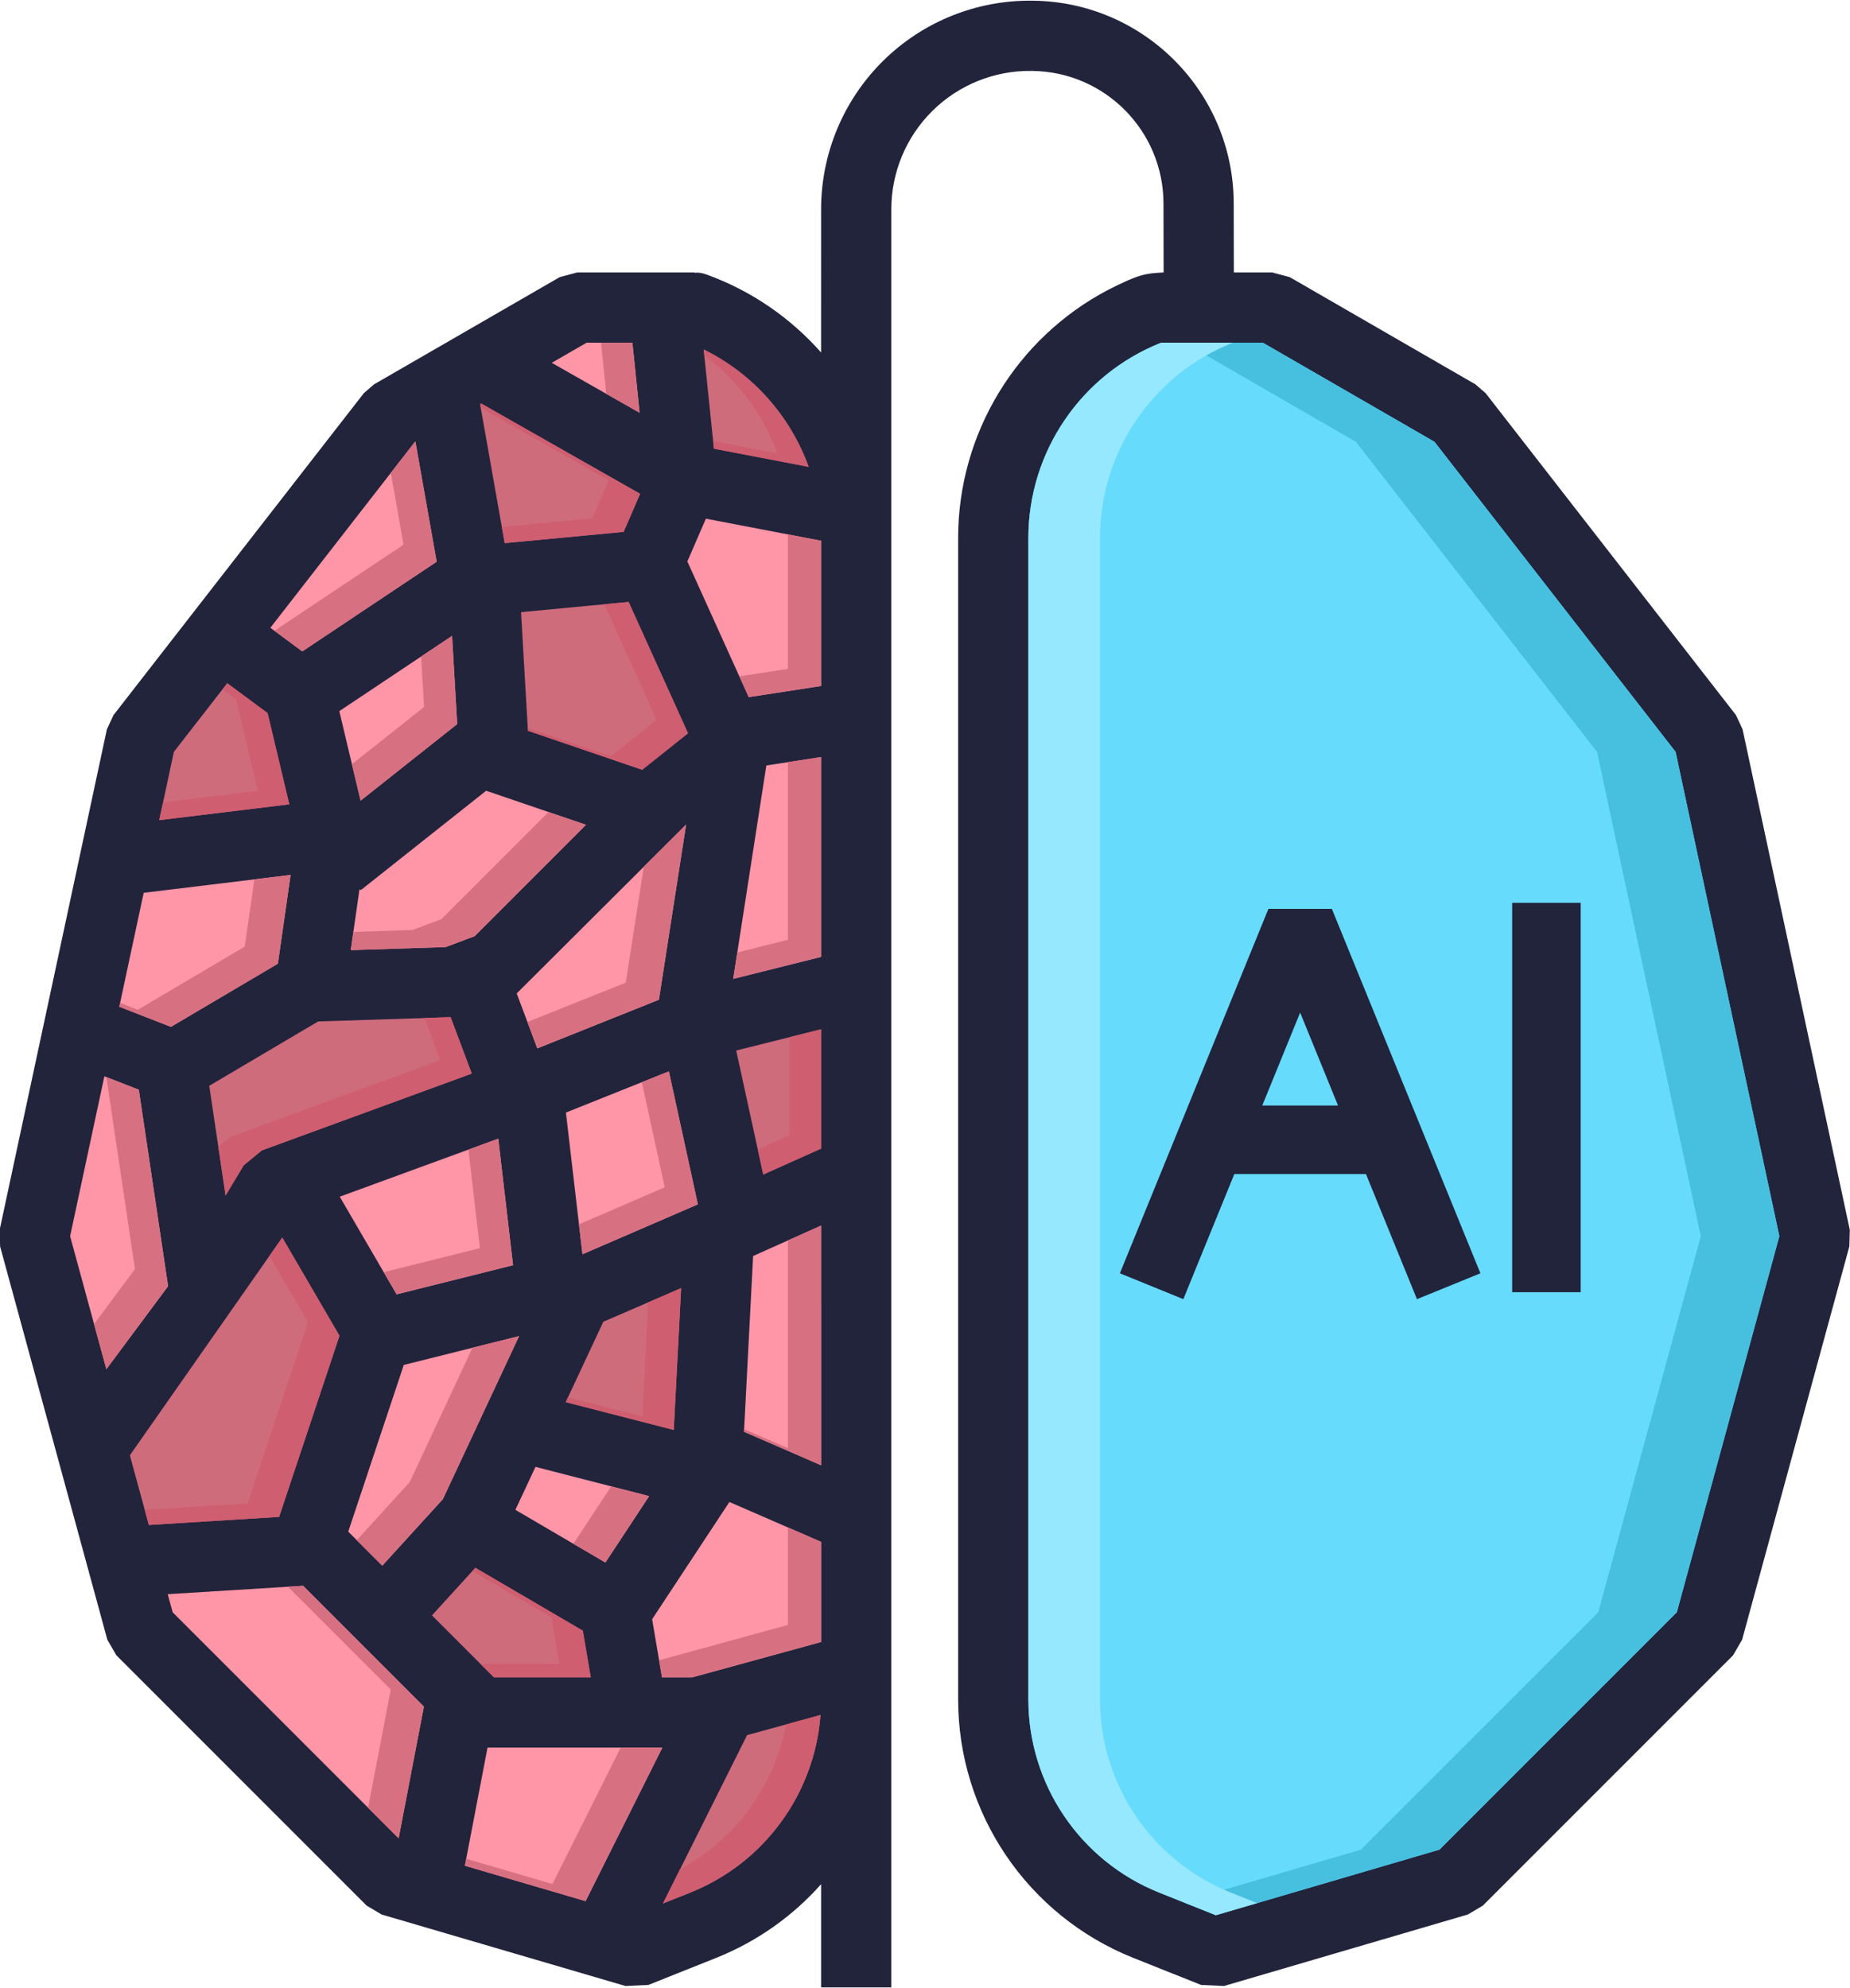 <?xml version="1.0" encoding="UTF-8"?>
<!DOCTYPE svg PUBLIC '-//W3C//DTD SVG 1.0//EN'
          'http://www.w3.org/TR/2001/REC-SVG-20010904/DTD/svg10.dtd'>
<svg clip-rule="evenodd" fill-rule="evenodd" height="241.7" preserveAspectRatio="xMidYMid meet" stroke-linejoin="round" stroke-miterlimit="2" version="1.0" viewBox="29.2 12.6 225.0 241.7" width="225.0" xmlns="http://www.w3.org/2000/svg" xmlns:xlink="http://www.w3.org/1999/xlink" zoomAndPan="magnify"
><g
  ><g id="change1_1"
    ><path d="M129.063,241.718c-3.43,3.863 -7.765,6.967 -12.769,8.963l-8.236,3.286l-2.784,0.131l-29.664,-8.695l-1.818,-1.079l-30.435,-30.434l-1.101,-1.897l-13.043,-47.826l-0.056,-2.018l13.044,-60.87l0.805,-1.727l30.434,-39.131l1.236,-1.076l22.593,-13.044l2.136,-0.572l14.285,0l0,0.045c0.384,-0.064 0.865,-0.004 1.465,0.214c5.481,1.993 10.217,5.294 13.907,9.475l0.001,-17.411c-0,-6.788 2.72,-13.292 7.551,-18.06c4.832,-4.767 11.373,-7.4 18.16,-7.308l0.117,0.001c13.485,0.181 24.33,11.151 24.355,24.638l0.017,8.406l4.666,0l2.135,0.572l22.593,13.044l1.236,1.076l30.435,39.131l0.805,1.727l13.043,60.87l-0.056,2.018l-13.043,47.826l-1.101,1.897l-30.434,30.434l-1.819,1.079l-29.664,8.695l-2.784,-0.131l-8.236,-3.286c-12.868,-5.133 -21.31,-17.59 -21.31,-31.444l0,-141.198c0,-12.763 7.106,-24.313 18.171,-30.155c3.977,-2.033 4.694,-2.026 6.821,-2.155l-0.016,-8.39c-0.017,-8.82 -7.109,-15.994 -15.929,-16.113l-0.117,-0.001c-4.502,-0.061 -8.84,1.685 -12.045,4.847c-3.206,3.163 -5.01,7.477 -5.01,11.98l0,216.219l-8.541,-0l-0,-12.553Z" fill="#22243c"
    /></g
    ><g id="change2_1"
    ><path d="M182.784,54.271l-12.359,-0c-9.727,3.848 -16.154,13.259 -16.154,23.768l-0,141.198c-0,10.359 6.312,19.672 15.933,23.511c0,-0 6.867,2.739 6.867,2.739l27.202,-7.974l28.862,-28.861l12.471,-45.73l-12.621,-58.898l-29.322,-37.699l-20.879,-12.054Z" fill="#67dbfb"
    /></g
    ><g id="change3_1"
    ><path d="M173.024,243.873l21.695,-6.36l28.861,-28.861l12.472,-45.73l-12.621,-58.898l-29.322,-37.699l-20.879,-12.054l9.554,-0l20.879,12.054l29.322,37.699l12.621,58.898l-12.471,45.73l-28.862,28.861l-27.202,7.974c-0,-0 -2.152,-0.859 -4.047,-1.614Z" fill="#47c0e0"
    /></g
    ><g id="change4_1"
    ><path d="M179.139,54.271c-9.726,3.848 -16.154,13.259 -16.154,23.768l0,141.198c0,10.359 6.312,19.672 15.934,23.511c-0,-0 1.549,0.618 3.175,1.266l-5.023,1.473c-0,-0 -6.867,-2.739 -6.867,-2.739c-9.621,-3.839 -15.933,-13.152 -15.933,-23.511l-0,-141.198c-0,-10.509 6.427,-19.92 16.154,-23.768l8.714,-0Z" fill="#96e8ff"
    /></g
    ><g id="change5_1"
    ><path d="M44.993,189.565l18.537,-26.479l6.958,11.944l-7.341,22.025l-15.843,0.982l-2.311,-8.472Zm62.059,-116.915l-2.004,4.626l-14.467,1.368l-2.989,-16.893l0.138,-0.08l19.322,10.979Zm20.497,-3.281l-11.522,-2.208l-1.243,-12.063c6.006,2.953 10.544,8.114 12.765,14.271Zm-70.712,26.312l4.908,3.633l2.639,11.093l-15.816,1.924l1.78,-8.307l6.489,-8.343Zm52.989,148.385l10.237,-20.475l8.928,-2.448c-0.721,9.582 -6.835,18.003 -15.862,21.605l-3.303,1.318Zm19.236,-91.795l-7.035,3.15l-3.289,-15.078l10.324,-2.581l0,14.509Zm-35.655,-50.809l-0.837,-14.426l13.082,-1.238l7.225,15.967l-5.577,4.44l-13.893,-4.743Zm-9.402,34.827l2.571,6.859l-25.544,9.346l-2.193,1.812l-2.203,3.669l-1.988,-13.341l13.249,-7.825l16.108,-0.52Zm18.571,37.036l9.464,-4.091l-0.896,17.247l-13.138,-3.383l4.57,-9.773Zm-2.49,37.569l0.963,5.669l-11.78,-0l-7.531,-7.532l5.273,-5.788l13.075,7.651Z" fill="#ce6c7c"
    /></g
    ><g id="change6_1"
    ><path d="M61.965,165.321l1.565,-2.235l6.958,11.944l-7.341,22.025l-15.843,0.982l-0.504,-1.849l12.523,-0.776l7.342,-22.025l-4.7,-8.066Zm25.7,-103.157l-0.073,-0.413l0.138,-0.08l19.322,10.979l-2.004,4.626l-14.467,1.368l-0.349,-1.971l10.992,-1.04l2.005,-4.626l-15.564,-8.843Zm27.194,-6.338l-0.075,-0.728c6.006,2.953 10.544,8.114 12.765,14.271l-11.522,-2.208l-0.095,-0.929l7.793,1.494c-1.71,-4.742 -4.795,-8.893 -8.866,-11.9Zm-58.608,40.609l0.586,-0.754l4.908,3.633l2.639,11.093l-15.816,1.924l0.464,-2.164l11.529,-1.403l-2.639,-11.093l-1.671,-1.236Zm68.549,125.857l4.191,-1.149c-0.721,9.582 -6.835,18.003 -15.862,21.605l-3.303,1.318l2.088,-4.177c6.754,-3.629 11.476,-10.124 12.886,-17.597Zm0.439,-83.574l3.823,-0.956l0,14.509l-7.035,3.15l-0.667,-3.056l3.879,-1.737l0,-11.91Zm-22.541,-52.64l2.954,-0.28l7.225,15.967l-5.577,4.44l-13.893,-4.743l-0.02,-0.344l10.09,3.444l5.576,-4.44l-6.355,-14.044Zm-21.863,50.313l3.17,-0.102l2.571,6.859l-25.544,9.346l-2.193,1.812l-2.203,3.669l-0.882,-5.921l1.455,-1.203l25.544,-9.346l-1.918,-5.114Zm27.207,34.571l3.998,-1.728l-0.896,17.247l-13.138,-3.383l0.275,-0.587l9.04,2.327l0.721,-13.876Zm-21.384,32.669l0.353,-0.388l13.075,7.651l0.963,5.669l-11.78,-0l-1.643,-1.643l9.6,-0l-0.963,-5.669l-9.605,-5.62Z" fill="#cf5e70"
    /></g
    ><g id="change7_1"
    ><path d="M106.112,54.271l0.878,8.519l-10.684,-6.07l4.243,-2.449l5.563,-0Zm-26.39,12.024l2.585,14.611l-16.343,10.904l-3.881,-2.873l17.587,-22.612l0.052,-0.03Zm-33.047,54.871l17.868,-2.173l-1.548,10.791l-13.007,7.682l-6.281,-2.448l2.968,-13.852Zm-4.781,22.313l4.189,1.632l3.559,23.888l-7.505,10.093l-4.41,-16.17l4.167,-19.443Zm7.705,62.973l16.46,-1.02l14.694,14.694l-3.072,16.008l-27.482,-27.482l-0.6,-2.2Zm36.14,33.019l2.756,-14.367l21.261,0l-9.335,18.671l-14.682,-4.304Zm43.324,-27.204l-15.668,4.296l-3.682,-0l-1.2,-7.064l9.397,-14.257l11.153,4.849l-0,12.176Zm-0,-21.491l-9.377,-4.076l1.11,-21.37l8.266,-3.7l0.001,29.146Zm-0.001,-61.819l-10.688,2.672l4.031,-25.947l6.657,-1.024l0,24.299Zm0,-32.942l-8.799,1.354l-7.465,-16.497l2.254,-5.201l14.01,2.685l0,17.659Zm-44.881,-6.091l0.623,10.723l-11.747,9.312c0,-0 -2.589,-10.886 -2.589,-10.886l13.713,-9.149Zm28.464,22.944l-3.309,21.298l-14.788,5.915l-2.505,-6.681l20.602,-20.532Zm-25.724,13.575l-3.52,1.319l-11.541,0.373l1.059,-7.381l0.189,0.065l15.218,-12.065l12.14,4.144l-13.545,13.545Zm2.878,24.621l1.799,15.384l-14.161,3.541l-6.916,-11.871l19.278,-7.054Zm4.527,39.907l13.823,3.559l-5.32,8.072c-0,0 -10.947,-6.405 -10.947,-6.405l2.444,-5.226Zm-11.264,3.924l-7.371,8.09l-4.138,-4.139l6.757,-20.271l14.021,-3.505l-9.269,19.825Zm27.487,-52.015l3.527,16.168l-14.034,6.067l-2.014,-17.226l12.521,-5.009Z" fill="#ff96a7"
    /></g
    ><g id="change8_1"
    ><path d="M102.296,54.271l3.816,-0l0.878,8.519l-4.054,-2.303l-0.64,-6.216Zm-25.563,15.831l2.937,-3.777l0.052,-0.03l2.585,14.611l-16.343,10.904l-3.387,-2.507l15.7,-10.475l-1.544,-8.726Zm-16.595,49.427l4.405,-0.536l-1.548,10.791l-13.007,7.682l-6.281,-2.448l0.1,-0.468l2.151,0.839l13.006,-7.682l1.174,-8.178Zm-18.005,24.043l3.95,1.539l3.559,23.888l-7.505,10.093l-1.496,-5.486l4.971,-6.685l-3.479,-23.349Zm22.087,61.974l1.839,-0.114l14.694,14.694l-3.072,16.008l-3.715,-3.716l2.756,-14.369l-12.502,-12.503Zm40.467,19.558l5.069,0l-9.335,18.671l-14.682,-4.304l0.163,-0.848l10.489,3.074l8.296,-16.593Zm20.345,-26.766l4.031,1.753l-0,12.176l-15.668,4.296l-3.682,-0l-0.353,-2.078l0.005,0l15.667,-4.296l0,-11.851Zm0,-34.904l4.03,-1.804l0.001,29.146l-9.377,-4.076l0.017,-0.318l5.329,2.317l0,-25.265Zm0,-58.156l4.03,-0.62l0,24.299l-10.688,2.672l0.499,-3.209l6.159,-1.54l0,-21.602Zm0,-27.694l4.03,0.772l0,17.659l-8.799,1.354l-1.141,-2.522l5.91,-0.909l0,-16.354Zm-44.615,14.851l3.764,-2.511l0.623,10.723l-11.747,9.312c0,-0 -0.497,-2.089 -1.055,-4.436l8.771,-6.954l-0.356,-6.134Zm27.077,25.566l5.151,-5.133l-3.309,21.298l-14.788,5.915l-1.202,-3.208l11.96,-4.785l2.188,-14.087Zm-11.581,-6.658l4.553,1.555l-13.545,13.545l-3.52,1.319l-11.541,0.373l0.319,-2.218l7.191,-0.232l3.52,-1.32l13.023,-13.022Zm-9.746,41.05l3.632,-1.329l1.799,15.384l-14.161,3.541l-1.569,-2.693l11.7,-2.925l-1.401,-11.978Zm17.366,40.949l4.616,1.188l-5.32,8.072c-0,0 -1.776,-1.039 -3.897,-2.28l4.601,-6.98Zm-16.866,-16.857l5.664,-1.415l-9.269,19.825l-7.371,8.09l-3.099,-3.1l6.439,-7.067l7.636,-16.333Zm20.592,-32.289l3.29,-1.316l3.527,16.168l-14.034,6.067l-0.425,-3.636l10.428,-4.508l-2.786,-12.775Z" fill="#d77182"
    /></g
    ><g id="change1_2"
    ><path d="M179.321,155.365l-6.202,15.213l-7.717,-3.146l18.065,-44.313l7.717,-0l18.066,44.313l-7.717,3.146l-6.202,-15.213l-16.01,-0Z" fill="#22243c"
    /></g
    ><g id="change2_2"
    ><path d="M191.934,147.032l-4.608,-11.303l-4.608,11.303l9.216,-0Z" fill="#67dbfb"
    /></g
    ><g id="change1_3"
    ><path d="M213.113 122.383H221.446V169.731H213.113z" fill="#22243c"
    /></g
  ></g
></svg
>
